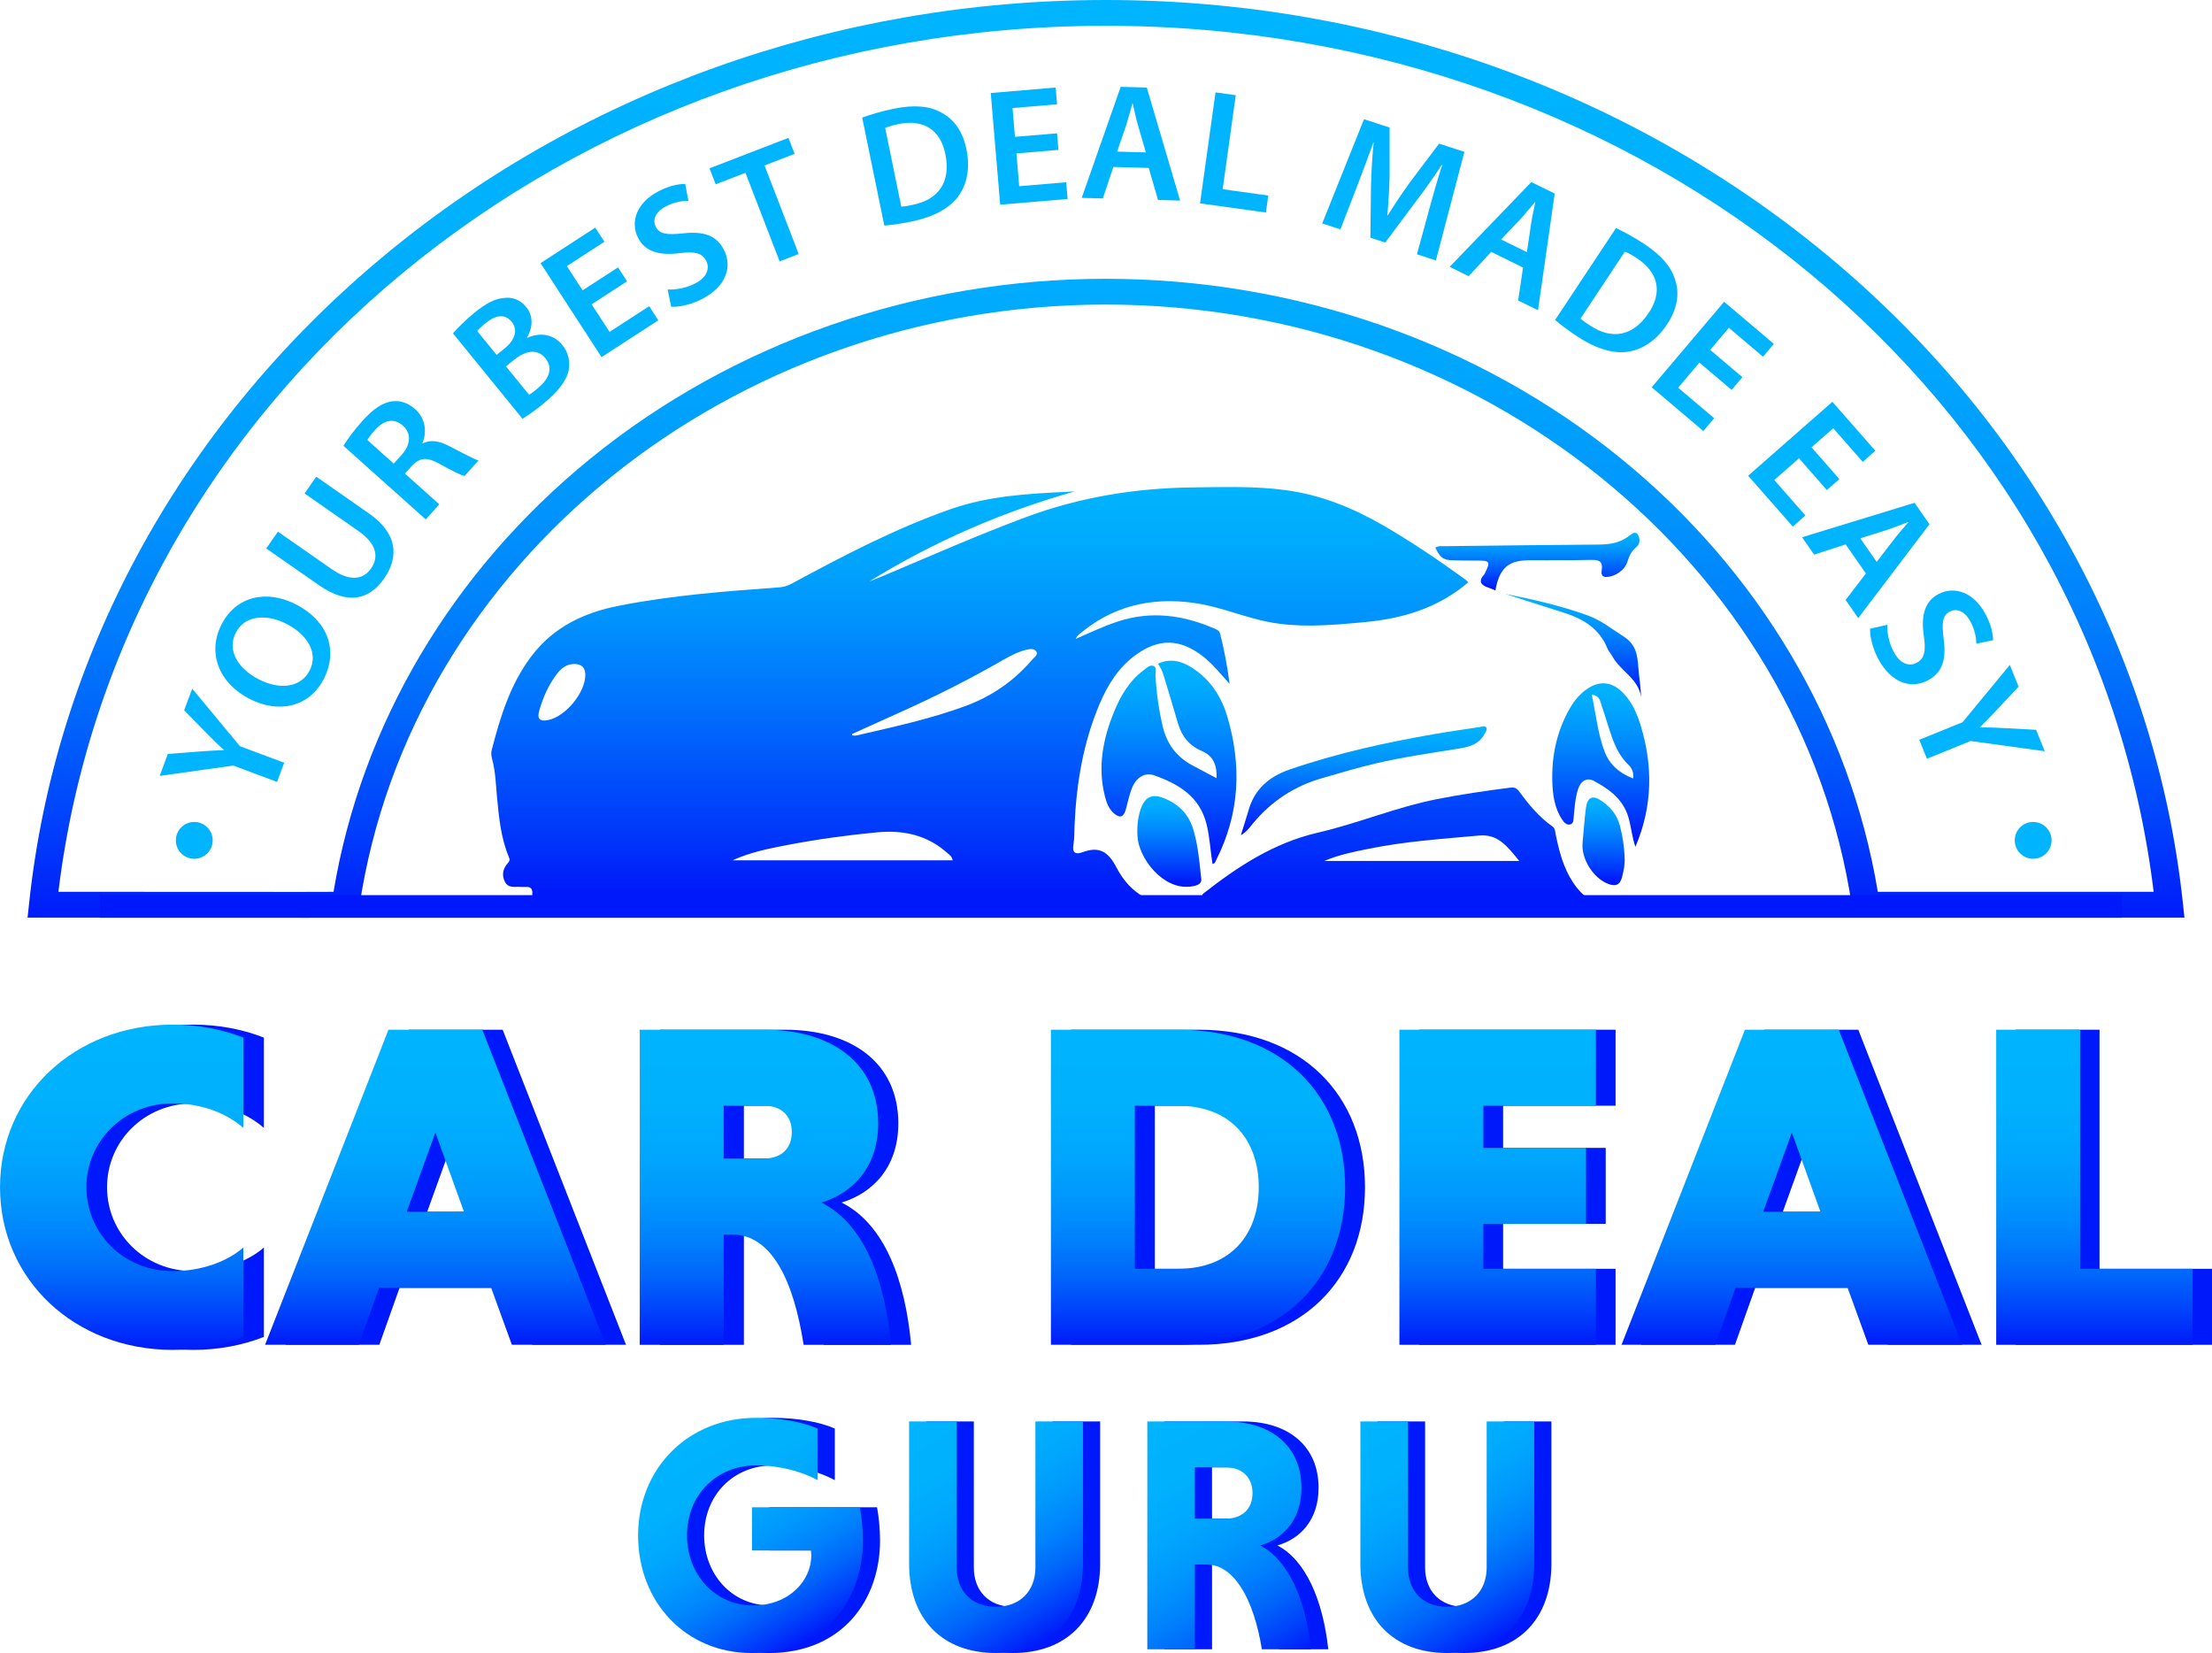 <?xml version="1.0" encoding="UTF-8"?>
<svg id="Layer_2" data-name="Layer 2" xmlns="http://www.w3.org/2000/svg" xmlns:xlink="http://www.w3.org/1999/xlink" viewBox="0 0 1007.9 753.1">
  <defs>
    <style>
      .cls-1 {
        fill: url(#linear-gradient-15);
      }

      .cls-2 {
        fill: url(#linear-gradient-13);
      }

      .cls-3 {
        fill: none;
        stroke: #0019fa;
        stroke-miterlimit: 10;
        stroke-width: 10.3px;
      }

      .cls-4 {
        fill: url(#linear-gradient-2);
      }

      .cls-5 {
        fill: url(#linear-gradient-10);
      }

      .cls-6 {
        fill: url(#linear-gradient-12);
      }

      .cls-7 {
        fill: url(#linear-gradient-4);
      }

      .cls-8 {
        fill: url(#linear-gradient-3);
      }

      .cls-9 {
        fill: url(#linear-gradient-5);
      }

      .cls-10 {
        fill: url(#linear-gradient-8);
      }

      .cls-11 {
        fill: url(#linear-gradient-14);
      }

      .cls-12 {
        fill: url(#linear-gradient-20);
      }

      .cls-13 {
        fill: url(#linear-gradient-17);
      }

      .cls-14 {
        fill: url(#linear-gradient-7);
      }

      .cls-15 {
        fill: #00b4fe;
      }

      .cls-16 {
        fill: url(#linear-gradient-9);
      }

      .cls-17 {
        fill: url(#linear-gradient-11);
      }

      .cls-18 {
        fill: url(#linear-gradient-19);
      }

      .cls-19 {
        fill: url(#linear-gradient-6);
      }

      .cls-20 {
        fill: #0019fa;
      }

      .cls-21 {
        fill: url(#linear-gradient-16);
      }

      .cls-22 {
        fill: url(#linear-gradient);
      }

      .cls-23 {
        fill: url(#linear-gradient-18);
      }
    </style>
    <linearGradient id="linear-gradient" x1="487.04" y1="416.92" x2="487.04" y2="221.89" gradientUnits="userSpaceOnUse">
      <stop offset=".05" stop-color="#0019fa"/>
      <stop offset=".18" stop-color="#0035fa"/>
      <stop offset=".46" stop-color="#006bfc"/>
      <stop offset=".69" stop-color="#0092fd"/>
      <stop offset=".88" stop-color="#00abfd"/>
      <stop offset="1" stop-color="#00b4fe"/>
    </linearGradient>
    <linearGradient id="linear-gradient-2" x1="532.65" y1="393.64" x2="532.65" y2="301.02" xlink:href="#linear-gradient"/>
    <linearGradient id="linear-gradient-3" x1="729.38" y1="385.78" x2="729.38" y2="311.31" xlink:href="#linear-gradient"/>
    <linearGradient id="linear-gradient-4" x1="621.41" y1="380.58" x2="621.41" y2="330.92" xlink:href="#linear-gradient"/>
    <linearGradient id="linear-gradient-5" x1="532.8" y1="404.05" x2="532.8" y2="362.71" xlink:href="#linear-gradient"/>
    <linearGradient id="linear-gradient-6" x1="700.51" y1="269.03" x2="700.51" y2="242.72" xlink:href="#linear-gradient"/>
    <linearGradient id="linear-gradient-7" x1="730.67" y1="403.28" x2="730.67" y2="363.34" xlink:href="#linear-gradient"/>
    <linearGradient id="linear-gradient-8" x1="716.8" y1="317.51" x2="716.8" y2="270.58" xlink:href="#linear-gradient"/>
    <linearGradient id="linear-gradient-9" x1="503.95" y1="418.09" x2="503.95" y2="0" gradientUnits="userSpaceOnUse">
      <stop offset="0" stop-color="#0019fa"/>
      <stop offset="0" stop-color="#001bfa"/>
      <stop offset=".11" stop-color="#0043fb"/>
      <stop offset=".22" stop-color="#0066fb"/>
      <stop offset=".34" stop-color="#0082fc"/>
      <stop offset=".47" stop-color="#0098fd"/>
      <stop offset=".61" stop-color="#00a7fd"/>
      <stop offset=".77" stop-color="#00b1fd"/>
      <stop offset="1" stop-color="#00b4fe"/>
    </linearGradient>
    <linearGradient id="linear-gradient-10" x1="55.44" y1="615.01" x2="55.44" y2="466.82" xlink:href="#linear-gradient-9"/>
    <linearGradient id="linear-gradient-11" x1="198.38" y1="612.68" x2="198.38" y2="469.14" xlink:href="#linear-gradient-9"/>
    <linearGradient id="linear-gradient-12" x1="348.74" y1="612.68" x2="348.74" y2="469.14" xlink:href="#linear-gradient-9"/>
    <linearGradient id="linear-gradient-13" x1="545.88" y1="612.68" x2="545.88" y2="469.14" xlink:href="#linear-gradient-9"/>
    <linearGradient id="linear-gradient-14" x1="682.4" y1="612.68" x2="682.4" y2="469.14" xlink:href="#linear-gradient-9"/>
    <linearGradient id="linear-gradient-15" x1="816.45" y1="612.68" x2="816.45" y2="469.14" xlink:href="#linear-gradient-9"/>
    <linearGradient id="linear-gradient-16" x1="954.33" y1="612.68" x2="954.33" y2="469.14" xlink:href="#linear-gradient-9"/>
    <linearGradient id="linear-gradient-17" x1="368.56" y1="746.96" x2="314.95" y2="654.09" xlink:href="#linear-gradient-9"/>
    <linearGradient id="linear-gradient-18" x1="485.71" y1="741.94" x2="427" y2="640.25" xlink:href="#linear-gradient-9"/>
    <linearGradient id="linear-gradient-19" x1="585.6" y1="758.24" x2="521.99" y2="648.07" xlink:href="#linear-gradient-9"/>
    <linearGradient id="linear-gradient-20" x1="691.32" y1="741.94" x2="632.61" y2="640.25" xlink:href="#linear-gradient-9"/>
  </defs>
  <g id="Layer_1-2" data-name="Layer 1">
    <g>
      <g>
        <g>
          <path class="cls-22" d="M489.86,223.84c-33.12,9.35-64.39,22.92-93.79,41.07,1.8-.71,3.62-1.39,5.41-2.14,21.98-9.23,43.76-18.91,66.13-27.21,24.69-9.16,50.19-13.25,76.39-13.5,14-.14,28.02-.65,41.97,1.26,15.83,2.17,30.34,7.99,44.05,15.91,12.88,7.44,25.18,15.78,37.23,24.48.66.47,1.24,1.05,1.82,1.55-13.72,11.75-29.89,16.57-47.28,18.18-15.82,1.47-31.7,2.96-47.37-.85-10.25-2.49-20.1-6.51-30.64-7.94-19.56-2.66-37.19,1.53-52.35,14.61-.52.45-.94,1.01-1.26,1.81,6.24-2.73,12.36-5.63,18.81-7.79,15.52-5.22,30.41-3.08,45.01,3.37.93.41,1.69.92,1.97,2.05,1.8,7.16,3.21,14.38,4.31,22.83-4.49-4.9-7.92-9.25-12.32-12.63-10.21-7.86-19.76-8.17-30.25-.66-7.93,5.68-12.94,13.68-16.66,22.45-7.5,17.72-10.62,36.39-11.42,55.51-.12,2.86-.02,5.76-.51,8.55-.65,3.78.94,4.69,4.07,3.54,7.51-2.78,11.68-.52,15.51,6.88,6.54,12.65,17.34,18.14,32.35,17.89,45.46-.75,90.94-.37,136.42-.43,3.22,0,6.44,0,10.09,0-2.12-3.74-5.06-3.77-8.09-3.77-40.04,0-80.08-.02-120.12-.04-3.82,0-7.64,0-11.88,0,.4-.97.44-1.42.69-1.61,15.81-12.41,32.26-23.22,52.42-27.88,18.19-4.21,35.58-11.56,53.99-15.21,11.08-2.2,22.24-3.81,33.44-5.25,1.77-.23,2.96.03,4.04,1.5,4.42,5.99,9.09,11.78,15.27,16.11,1.38.97,1.28,2.45,1.57,3.81,1.56,7.58,3.47,15.03,7.8,21.62,4.8,7.29,11.13,11.49,20.22,11.57,10.85.1,21.69.78,32.84,1.22-8.91,2.68-538.19,3.12-565.39.36,20.62-1.6,41.29-2.07,62.48-2.48-1.8-2.78-3.72-3.86-6.57-3.76-4.86.17-9.72.09-14.58.03-1.2-.01-3.28.34-3.14-1.29.37-4.52-2.72-3.25-5.04-3.47-2.61-.25-5.76.77-7.36-2.21-1.65-3.07-1.06-6.11,1.3-8.71.74-.81.96-1.46.46-2.63-3.66-8.68-4.54-17.97-5.42-27.19-.56-5.83-.66-11.68-2.22-17.39-.37-1.34-.56-2.91-.22-4.22,3.91-15.12,8.43-29.95,18.05-42.71,10.08-13.36,23.94-19.9,39.83-23.04,24.18-4.77,48.69-6.62,73.22-8.4,2.05-.15,3.8-.72,5.62-1.7,23.5-12.7,47.17-25.1,72.46-33.94,17.07-5.97,34.92-7.06,52.79-7.86,1.28-.06,2.56-.16,3.84-.24ZM333.81,391.95h100.29c-.39-1.86-1.44-2.42-2.27-3.17-9.22-8.33-20.14-10.72-32.23-9.57-13.66,1.3-27.24,3.16-40.71,5.74-8.5,1.63-17.02,3.32-25.09,7ZM692.24,392.24c-5.46-6.68-9.69-12.35-18.23-11.57-16.91,1.53-33.87,2.66-50.55,6.07-6.61,1.35-13.28,2.63-20.01,5.5h88.79ZM388.17,334.44c.07.21.14.43.21.64.66,0,1.34.13,1.96-.02,16.68-3.88,33.44-7.45,49.58-13.4,12.09-4.46,22.27-11.54,30.59-21.33.83-.98,2.66-1.99,1.66-3.51-.94-1.43-2.81-1.19-4.37-.82-3.94.92-7.48,2.83-10.95,4.81-15.26,8.74-30.93,16.65-46.98,23.83-7.24,3.24-14.46,6.53-21.69,9.8ZM303.98,412.22h180.82c-2.06-3.17-4.78-3.41-7.74-3.4-29.02.03-58.05,0-87.07,0-26.45.01-52.9.08-79.35.1-2.64,0-5.1.19-6.65,3.29ZM266.7,307.42c-.06-3.29-1.69-4.93-5.05-4.91-3.49.02-5.86,1.91-7.85,4.48-3.89,5.03-6.37,10.77-8.11,16.83-1.06,3.71.3,5.02,4.12,4.24,7.98-1.64,16.95-12.6,16.89-20.64Z"/>
          <path class="cls-4" d="M554.31,354.56c.31-5.91-1.57-10.21-6.55-12.33-5.89-2.51-9.32-6.74-11.04-12.75-2.07-7.26-4.34-14.47-6.5-21.71-.58-1.93-1.39-3.74-2.57-5.38,4.7-2.28,9.86-1.78,15.49,1.82,8.22,5.25,13.33,13.05,16.04,22.1,6.67,22.33,5.72,44.27-4.96,65.37-.36.71-.47,1.7-1.74,1.95-.98-6.03-1.23-12.11-2.7-18.06-3.14-12.73-12.76-18.39-23.87-22.33-4.37-1.55-8.35,1.06-10.28,6.15-1.16,3.06-1.79,6.31-2.67,9.47-.96,3.44-2.69,4.04-5.38,1.72-2.37-2.05-3.4-4.9-4.14-7.83-3.37-13.33-.91-26.05,4.18-38.46,3.02-7.36,6.96-14.11,13.5-18.96,1.33-.99,2.84-2.62,4.51-1.91,1.67.72.79,2.82.87,4.3.43,7.86,1.49,15.61,3.31,23.29,1.91,8.06,6.38,13.89,13.6,17.75,3.49,1.86,6.99,3.7,10.88,5.76Z"/>
          <path class="cls-8" d="M745.19,385.78c-1.59-4.35-1.89-8.97-3.2-13.4-2.44-8.28-8.7-12.83-15.71-16.59-3.13-1.68-5.99-.08-7.22,3.71-1.33,4.09-1.58,8.39-2,12.65-.13,1.36.02,3.14-1.73,3.48-1.54.3-2.65-.91-3.46-2.12-3.59-5.31-4.38-11.43-4.56-17.57-.32-11.31,1.93-22.13,7.38-32.15,1.92-3.53,4.29-6.76,7.53-9.23,6.36-4.83,12.44-4.26,17.83,1.63,3.65,3.99,5.8,8.8,7.38,13.86,5.85,18.75,5.6,37.31-2.23,55.72ZM725.29,316.49c1.91,8.9,2.72,17.71,5.86,25.96,2.27,5.96,6.81,9.83,12.97,12.22.38-2.73-.5-4.67-2.06-6.16-4.48-4.3-6.71-9.79-8.55-15.52-1.38-4.33-2.78-8.65-4.16-12.97-.54-1.67-1.2-3.22-4.07-3.52Z"/>
          <path class="cls-7" d="M565.38,380.58c1.3-4.21,2.49-7.85,3.55-11.53,2.78-9.66,9.44-15.28,18.68-18.46,21.68-7.46,43.97-12.35,66.51-16.25,6.75-1.17,13.55-2.09,20.33-3.13.96-.15,2.16-.71,2.78.23.58.89-.25,1.9-.69,2.78-2.43,4.8-6.96,6.04-11.71,6.81-12.69,2.05-25.42,3.84-37.96,6.78-8.21,1.93-16.27,4.35-24.37,6.68-12.63,3.63-23.06,10.43-31.45,20.5-1.53,1.84-2.9,3.92-5.67,5.56Z"/>
          <path class="cls-9" d="M547.24,399.56c.76,3-1.32,3.98-4.99,4.39-12.36,1.39-23.54-12.88-23.99-23.32-.18-4.28.19-8.58,1.72-12.62,1.92-5.06,5.17-6.41,10.15-4.45,6.74,2.66,11.44,7.19,13.59,14.31,2.03,6.74,2.75,13.66,3.52,21.68Z"/>
          <path class="cls-19" d="M681.43,269.03c-1.38-.57-2.28-1-3.22-1.31-3.43-1.11-4.78-2.86-1.94-5.99.19-.21.3-.49.42-.74,2.46-5.15,2.19-5.57-3.57-5.6-3.57-.02-7.15,0-10.72-.1-4.8-.13-5.95-.96-8.43-5.76,1.42-.94,3.04-.67,4.58-.69,23.29-.28,46.58-.59,69.87-.74,4.98-.03,9.59-.71,13.7-3.81,1.08-.81,2.88-2.49,4-.94,1.23,1.7,1.38,4.34-.51,5.89-2.13,1.75-3.21,3.85-3.97,6.39-1.21,4.06-5.44,7.05-9.61,7.23-2.62.11-2.37-1.92-2.19-3.23.6-4.17-1.56-4.62-4.95-4.54-9.43.2-18.86.12-28.29.17-8.95.04-12.9,3.28-14.94,12.19-.09.4-.12.82-.24,1.58Z"/>
          <path class="cls-14" d="M740.26,390.85c.17,3.03-.44,5.95-1.2,8.86-.96,3.67-3.13,4.24-6.43,2.93-6.84-2.72-12.27-11.54-11.52-18.83.54-5.23.82-10.5,1.52-15.71.69-5.06,3.1-6.06,7.29-3.11,3.93,2.76,6.92,6.32,8.17,11.12,1.26,4.84,2.05,9.74,2.16,14.74Z"/>
          <path class="cls-10" d="M685.84,270.58c12.88,2.52,25.51,5.44,37.73,9.85,5.97,2.16,10.85,6.13,16.14,9.48,5.62,3.56,6.37,8.28,6.78,13.86.33,4.53,1.11,9.03,1.27,13.74-1.28-8.42-9.45-11.8-13.06-18.45-.68-1.25-1.75-2.32-2.27-3.62-3.77-9.38-11.5-13.71-20.55-16.52-8.7-2.7-17.36-5.56-26.03-8.35Z"/>
        </g>
        <path class="cls-16" d="M137.16,418.09l-124.59-.05.69-6.45c11.93-112.3,68.27-216.17,158.64-292.48C262.85,42.3,380.78,0,503.95,0s241.08,42.32,332.06,119.17c90.36,76.33,146.7,180.18,158.64,292.42l.69,6.45h-150.74l-.75-5.07c-23.23-156.32-169.42-274.21-340.05-274.21s-316.79,117.88-340.05,274.21l-.75,5.06-25.84.07ZM26.61,406.3l110.53.05,14.84-.04c12.65-76.19,54.05-146.1,116.99-197.33,64.93-52.85,148.33-81.96,234.83-81.96s169.91,29.09,234.83,81.91c62.94,51.21,104.34,121.14,116.99,197.37h125.69C953.85,180.89,749.85,11.75,503.95,11.75S54.04,180.9,26.61,406.3Z"/>
        <g>
          <circle class="cls-15" cx="88.52" cy="382.87" r="8.39" transform="translate(-139.78 63.02) rotate(-22.5)"/>
          <circle class="cls-15" cx="926.41" cy="382.87" r="8.39"/>
        </g>
        <g>
          <path class="cls-15" d="M126.23,356.23l-19.94-7.44-33.53,4.71,3.73-10.01,14.4-1.1c4.16-.31,7.3-.51,11.07-.64l.05-.14c-2.63-2.27-5.11-4.73-7.97-7.66l-10.13-10.33,3.68-9.86,21.75,26.22,20.16,7.52-3.26,8.73Z"/>
          <path class="cls-15" d="M134.79,275.34c15.22,7.83,19.16,21.53,12.75,33.99-6.62,12.86-20.61,15.89-33.88,9.06-14.01-7.21-19.3-21.09-12.72-33.89,6.79-13.2,20.85-15.85,33.85-9.16ZM117.96,309.53c9.3,4.78,19.03,3.91,23.12-4.03,4.12-8.02-1.03-16.37-10.53-21.26-8.55-4.4-18.82-4.32-23.08,3.97-4.23,8.22,1.13,16.51,10.49,21.33Z"/>
          <path class="cls-15" d="M126.65,242.23l24.42,17.03c8.2,5.72,14.38,4.94,17.97-.22,3.86-5.53,2.36-11.47-5.84-17.19l-24.43-17.03,5.33-7.64,23.93,16.68c12.93,9.01,14.01,19.65,6.99,29.71-6.76,9.7-16.54,12.2-29.72,3.02l-23.99-16.72,5.33-7.64Z"/>
          <path class="cls-15" d="M156.5,203.13c1.86-3.11,4.96-7.25,8.54-11.26,4.9-5.48,9.08-8.34,13.55-9.02,3.62-.52,7.33.66,10.61,3.59,4.91,4.39,5.27,10.7,3.28,15.43l.17.15c3.49-1.86,7.61-1.12,12.09,1.25,5.85,3,11.17,5.92,13.29,6.5l-6.36,7.11c-1.63-.44-5.6-2.26-11.25-5.48-5.98-3.31-9.13-2.98-12.77.88l-3.13,3.5,15.64,13.98-6.16,6.89-37.49-33.52ZM179.42,211.23l3.68-4.12c4.19-4.69,4.28-9.79.5-13.17-4.12-3.68-8.67-2.57-12.71,1.95-1.97,2.2-3.06,3.77-3.5,4.59l12.03,10.75Z"/>
          <path class="cls-15" d="M206.4,151.91c1.91-2.34,5.74-6.14,9.86-9.49,5.29-4.3,9.21-6.32,13.33-6.66,3.66-.54,7.41.71,10.19,4.11,2.96,3.64,3.35,8.8.36,13.87l.14.18c5.03-2.34,11.53-2.16,15.93,3.25,2.87,3.52,3.59,7.53,2.94,11.28-.86,4.7-4.5,9.72-11.78,15.65-4,3.25-7.23,5.4-9.3,6.69l-31.66-38.89ZM226.29,161.7l3.7-3.01c5.05-4.11,5.9-8.71,3.17-12.06-3.06-3.76-7.27-3.17-11.85.56-2.12,1.72-3.25,2.84-3.87,3.64l8.85,10.87ZM241.06,179.85c1.08-.59,2.32-1.59,3.96-2.93,4.64-3.78,7.42-8.88,3.46-13.75-3.78-4.64-9.36-3.22-14.35.84l-3.58,2.92 10.52,12.92Z"/>
          <path class="cls-15" d="M285.72,128.17l-16.14,10.47 8.16,12.58 18.05-11.71 4.16,6.42-25.86,16.78-27.78-42.83 24.91-16.16 4.16,6.42-17.09,11.09 7.17,11.06 16.14-10.47 4.12,6.35Z"/>
          <path class="cls-15" d="M304.21,131.89c3.42.21,8.23-.55,12.48-2.72,5.26-2.69,6.95-6.7,5.06-10.41-1.76-3.44-5.09-4.29-11.89-3.45-8.93,1.16-15.76-.37-19.1-6.91-3.83-7.49-.48-16.26 9.43-21.33 4.92-2.52 9.05-3.26 12.03-3.26l1.46,7.68c-2.13-.02-5.96.32-10.21,2.5-5.26,2.69-6.07,6.59-4.69,9.29 1.79,3.51 5.25,3.78 12.53,3.04 9.41-1.07 15.22.98 18.56,7.53 3.76,7.35 1.47,16.52-10.2,22.49-4.86,2.48-10.54,3.68-13.83,3.41l-1.63-7.84Z"/>
          <path class="cls-15" d="M339.67,78.74l-13.57,5.23-2.81-7.28 35.97-13.88 2.81,7.28-13.71,5.29 15.57,40.35-8.69,3.35-15.57-40.35Z"/>
          <path class="cls-15" d="M392.86,53.57c3.96-1.43 8.91-2.91 14.33-4.02 9.35-1.92 16.13-1.29 21.52,1.62 5.7,2.93 9.9,8.33 11.64,16.79 1.84,8.98.15,16.21-3.72,21.49-4.04,5.55-11.51,9.47-21.23,11.47-5.27,1.08-9.34,1.6-12.46,1.86l-10.08-49.2ZM410.69,94.15c1.31-.04 3.24-.43 5.09-.81 11.89-2.36 17.58-10.41 14.98-23.1-2.18-11-9.87-16.07-21.3-13.73-2.89.59-4.85,1.23-6.13,1.8l7.35,35.84Z"/>
          <path class="cls-15" d="M482.3,68.28l-19.17,1.62 1.26,14.94 21.43-1.81.64,7.62-30.72,2.6-4.3-50.87 29.58-2.5.64,7.62-20.3,1.72 1.11,13.13 19.17-1.62.64,7.55Z"/>
          <path class="cls-15" d="M507.3,76.07l-4.79,14.34-9.62-.26 17.76-50.59 11.89.33 15.18,51.49-10.07-.28-4.22-14.59-16.13-.44ZM522.11,69.43l-3.67-12.68c-.9-3.13-1.64-6.64-2.31-9.61h-.15c-.84,2.93-1.77,6.46-2.69,9.47l-4.28,12.46 13.1.36Z"/>
          <path class="cls-15" d="M553.85,42.08l9.23,1.29-5.97,42.83 20.78,2.9-1.08,7.73-30.01-4.18 7.05-50.56Z"/>
          <path class="cls-15" d="M651.12,95.72c1.75-6.36 3.85-14.04 6.06-20.57l-.22-.07c-3.51,5.39-7.66,11.29-11.81,16.71l-13.97,18.71-6.77-2.2.27-22.85c.14-6.8.57-13.99 1.24-20.47l-.14-.05c-2.28,6.27-5.07,13.88-7.59,20.39l-7.43,19.17-8.28-2.69 19.03-47.49 11.67,3.8v21.58c-.13,6.25-.5,12.51-1.03,18.31l.22.07c3.01-4.84 6.61-10.28 10.33-15.36l13.03-17.27 11.52,3.75-12.98,49.46-8.64-2.81 5.51-20.11Z"/>
          <path class="cls-15" d="M679.5,114.76l-10.32,11.05-8.63-4.24 37.19-38.61 10.67,5.24-7.62,53.14-9.04-4.44 2.23-15.02-14.48-7.11ZM695.73,114.88l1.94-13.06c.49-3.22 1.27-6.72 1.9-9.7l-.14-.07c-1.98,2.32-4.3,5.15-6.38,7.5l-9.08,9.55 11.76,5.78Z"/>
          <path class="cls-15" d="M736.33,103.9c3.81,1.8 8.35,4.26 12.96,7.32 7.96,5.27 12.3,10.51 14.04,16.39 1.95,6.11 1.09,12.9-3.68,20.1-5.06,7.64-11.38,11.54-17.84,12.53-6.78,1.05-14.84-1.47-23.11-6.95-4.48-2.97-7.73-5.48-10.11-7.51l27.74-41.86ZM720.16,145.16c.95.9 2.59,1.99 4.17,3.03 10.06,6.76 19.78,5.11 26.94-5.68 6.26-9.3 4.42-18.33-5.3-24.78-2.46-1.63-4.29-2.57-5.6-3.07l-20.21,30.5Z"/>
          <path class="cls-15" d="M789.02,177.64l-14.68-12.44-9.69,11.44 16.41,13.9-4.94,5.84-23.52-19.93 33-38.96 22.66,19.19-4.94,5.84-15.55-13.17-8.52,10.06 14.68,12.43-4.9,5.78Z"/>
          <path class="cls-15" d="M832.41,223.26l-12.69-14.46-11.27,9.89 14.19,16.17-5.75,5.05-20.34-23.17 38.38-33.68 19.59,22.32-5.75,5.05-13.44-15.32-9.91,8.69 12.69,14.46-5.69,5Z"/>
          <path class="cls-15" d="M840.99,248.02l-14.39,4.65-5.49-7.9 51.26-15.69 6.79,9.77-32.46,42.75-5.75-8.27 9.24-12.05-9.2-13.25ZM855.11,256.01l8.04-10.47c1.99-2.58 4.38-5.25 6.37-7.56l-.09-.12c-2.86,1.06-6.26,2.41-9.22,3.45l-12.57,3.94 7.48,10.76Z"/>
          <path class="cls-15" d="M859.94,284.66c-.14,3.43.72,8.21 2.98,12.42 2.8,5.2 6.84,6.81 10.51,4.84 3.4-1.83 4.18-5.17 3.2-11.96-1.35-8.91.04-15.76 6.51-19.24 7.4-3.98 16.24-.82 21.51,8.98 2.62,4.87 3.45,8.98 3.51,11.96l-7.64,1.62c-.03-2.13-.45-5.95-2.71-10.15-2.8-5.2-6.72-5.93-9.39-4.5-3.47,1.87-3.67,5.33-2.78,12.59 1.26,9.38-.66,15.24-7.13,18.71-7.27,3.91-16.48,1.81-22.69-9.73-2.58-4.8-3.9-10.46-3.7-13.75l7.81-1.79Z"/>
          <path class="cls-15" d="M874.49,337.04l19.73-7.98 21.55-26.12 4.01,9.9-9.88,10.53c-2.86,3.04-5.04,5.31-7.73,7.95l.06.14c3.47-.1 6.96.04 11.06.27l14.45.77 3.95,9.76-33.75-4.65-19.94,8.07-3.49-8.64Z"/>
        </g>
        <line class="cls-3" x1="45.43" y1="412.97" x2="966.83" y2="412.97"/>
      </g>
      <g>
        <g>
          <path class="cls-20" d="M120.25,609.09c-9.67,3.8-20.68,5.91-32.14,5.91-44.73,0-78.68-32.09-78.68-74.09s33.94-74.09,78.68-74.09c11.46,0,22.48,2.11,32.14,5.91v41.16c-7.42-6.54-18.66-11.19-32.14-11.19-22.48,0-39.34,17.31-39.34,38.21s16.86,38.21,39.34,38.21c13.49,0,25.18-4.64,32.14-10.77v40.74Z"/>
          <path class="cls-20" d="M233.09,586.72h-51.03l-9.22,25.96h-42.71l56.2-143.54h42.71l56.2,143.54h-42.71l-9.44-25.96ZM194.65,552.1h26.07l-13.04-36.1-13.04,36.1Z"/>
          <path class="cls-20" d="M300.75,469.14h56.87c30.57,0,51.7,15.2,51.7,42.64,0,20.27-11.91,31.87-25.85,36.1,19.78,9.92,29,35.67,31.69,64.81h-39.79c-4.5-28.92-14.39-50.24-32.59-50.24h-3.82v50.24h-38.21v-143.54ZM357.39,503.76h-18.43v24.06h18.43c7.42,0,12.59-4.22,12.59-12.03s-5.17-12.03-12.59-12.03Z"/>
          <path class="cls-20" d="M487.99,469.14h58.22c46.98,0,75.75,29.76,75.75,71.77s-28.77,71.77-75.75,71.77h-58.22v-143.54ZM526.2,503.76v74.31h19.56c24.5,0,36.86-16.04,36.86-37.15s-12.36-37.15-36.86-37.15h-19.56Z"/>
          <path class="cls-20" d="M646.68,612.68v-143.54h89.46v34.62h-51.25v19.21h46.76v34.62h-46.76v20.48h51.25v34.62h-89.46Z"/>
          <path class="cls-20" d="M850.78,586.72h-51.03l-9.22,25.96h-42.71l56.2-143.54h42.71l56.2,143.54h-42.71l-9.44-25.96ZM812.34,552.1h26.07l-13.04-36.1-13.04,36.1Z"/>
          <path class="cls-20" d="M918.44,612.68v-143.54h38.21v108.93h51.25v34.62h-89.46Z"/>
        </g>
        <g>
          <path class="cls-5" d="M110.89,609.09c-9.67,3.8-20.69,5.91-32.16,5.91-44.76,0-78.72-32.09-78.72-74.09s33.96-74.09,78.72-74.09c11.47,0,22.49,2.11,32.16,5.91v41.16c-7.42-6.54-18.67-11.19-32.16-11.19-22.49,0-39.36,17.31-39.36,38.21s16.87,38.21,39.36,38.21c13.5,0,25.19-4.64,32.16-10.77v40.74Z"/>
          <path class="cls-17" d="M223.8,586.72h-51.06l-9.22,25.96h-42.74l56.23-143.54h42.74l56.23,143.54h-42.74l-9.45-25.96ZM185.33,552.1h26.09l-13.05-36.1-13.05,36.1Z"/>
          <path class="cls-6" d="M291.5,469.14h56.91c30.59,0,51.73,15.2,51.73,42.64,0,20.27-11.92,31.87-25.87,36.1,19.79,9.92,29.01,35.67,31.71,64.81h-39.81c-4.5-28.92-14.4-50.24-32.61-50.24h-3.82v50.24h-38.24v-143.54ZM348.18,503.76h-18.44v24.06h18.44c7.42,0,12.6-4.22,12.6-12.03s-5.17-12.03-12.6-12.03Z"/>
          <path class="cls-2" d="M478.85,469.14h58.25c47.01,0,75.8,29.76,75.8,71.77s-28.79,71.77-75.8,71.77h-58.25v-143.54ZM517.09,503.76v74.31h19.57c24.52,0,36.89-16.04,36.89-37.15s-12.37-37.15-36.89-37.15h-19.57Z"/>
          <path class="cls-11" d="M637.64,612.68v-143.54h89.52v34.62h-51.28v19.21h46.78v34.62h-46.78v20.48h51.28v34.62h-89.52Z"/>
          <path class="cls-1" d="M841.87,586.72h-51.06l-9.22,25.96h-42.74l56.23-143.54h42.74l56.23,143.54h-42.74l-9.45-25.96ZM803.41,552.1h26.09l-13.05-36.1-13.05,36.1Z"/>
          <path class="cls-21" d="M909.57,612.68v-143.54h38.24v108.93h51.28v34.62h-89.52Z"/>
        </g>
      </g>
      <g>
        <g>
          <path class="cls-20" d="M350.46,686.7v19.69h26.87c0,.61.15,1.68.15,2.29,0,11.3-9.92,22.75-26.56,22.75-17.56,0-30.07-14.35-30.07-31.9,0-18.47,13.43-31.9,31.45-31.9,10.99,0,21.07,2.9,28.09,6.72v-23.51c-6.87-3.05-17.4-4.88-28.09-4.88-31.14,0-53.73,23.2-53.73,53.58s21.68,53.58,51.75,53.58c33.28,0,50.68-23.97,50.68-51.29,0-5.19-.61-11.14-1.37-15.11h-49.15Z"/>
          <path class="cls-20" d="M479.6,714.18c0,10.53-6.87,17.86-18.01,17.86s-17.86-7.33-17.86-17.86v-66.56h-21.68v64.72c0,25.49,15.27,40.76,39.54,40.76s39.69-15.26,39.69-40.76v-64.72h-21.68v66.56Z"/>
          <path class="cls-20" d="M582.03,704.1c10.23-2.9,18.78-11.45,18.78-26.26,0-19.23-14.04-30.22-34.35-30.22h-35.87v103.8h21.68v-38.62h5.34c12.67,0,21.52,16.03,25.19,38.62h22.44c-2.44-22.29-10.23-40.61-23.2-47.32ZM566.46,691.89h-14.2v-23.36h14.2c6.87,0,12.06,4.12,12.06,11.75s-5.19,11.6-12.06,11.6Z"/>
          <path class="cls-20" d="M685.22,647.62v66.56c0,10.53-6.87,17.86-18.01,17.86s-17.86-7.33-17.86-17.86v-66.56h-21.68v64.72c0,25.49,15.27,40.76,39.54,40.76s39.69-15.26,39.69-40.76v-64.72h-21.68Z"/>
        </g>
        <g>
          <path class="cls-13" d="M342.64,686.7v19.69h26.87c0,.61.15,1.68.15,2.29,0,11.3-9.92,22.75-26.56,22.75-17.56,0-30.07-14.35-30.07-31.9,0-18.47,13.43-31.9,31.45-31.9,10.99,0,21.07,2.9,28.09,6.72v-23.51c-6.87-3.05-17.4-4.88-28.09-4.88-31.14,0-53.73,23.2-53.73,53.58s21.68,53.58,51.75,53.58c33.28,0,50.68-23.97,50.68-51.29,0-5.19-.61-11.14-1.37-15.11h-49.15Z"/>
          <path class="cls-23" d="M471.78,714.18c0,10.53-6.87,17.86-18.01,17.86s-17.86-7.33-17.86-17.86v-66.56h-21.68v64.72c0,25.49,15.27,40.76,39.54,40.76s39.69-15.26,39.69-40.76v-64.72h-21.68v66.56Z"/>
          <path class="cls-18" d="M574.21,704.1c10.23-2.9,18.78-11.45,18.78-26.26,0-19.23-14.04-30.22-34.35-30.22h-35.87v103.8h21.68v-38.62h5.34c12.67,0,21.52,16.03,25.19,38.62h22.44c-2.44-22.29-10.23-40.61-23.2-47.32ZM558.64,691.89h-14.2v-23.36h14.2c6.87,0,12.06,4.12,12.06,11.75s-5.19,11.6-12.06,11.6Z"/>
          <path class="cls-12" d="M677.4,647.62v66.56c0,10.53-6.87,17.86-18.01,17.86s-17.86-7.33-17.86-17.86v-66.56h-21.68v64.72c0,25.49,15.27,40.76,39.54,40.76s39.69-15.26,39.69-40.76v-64.72h-21.68Z"/>
        </g>
      </g>
    </g>
  </g>
</svg>



